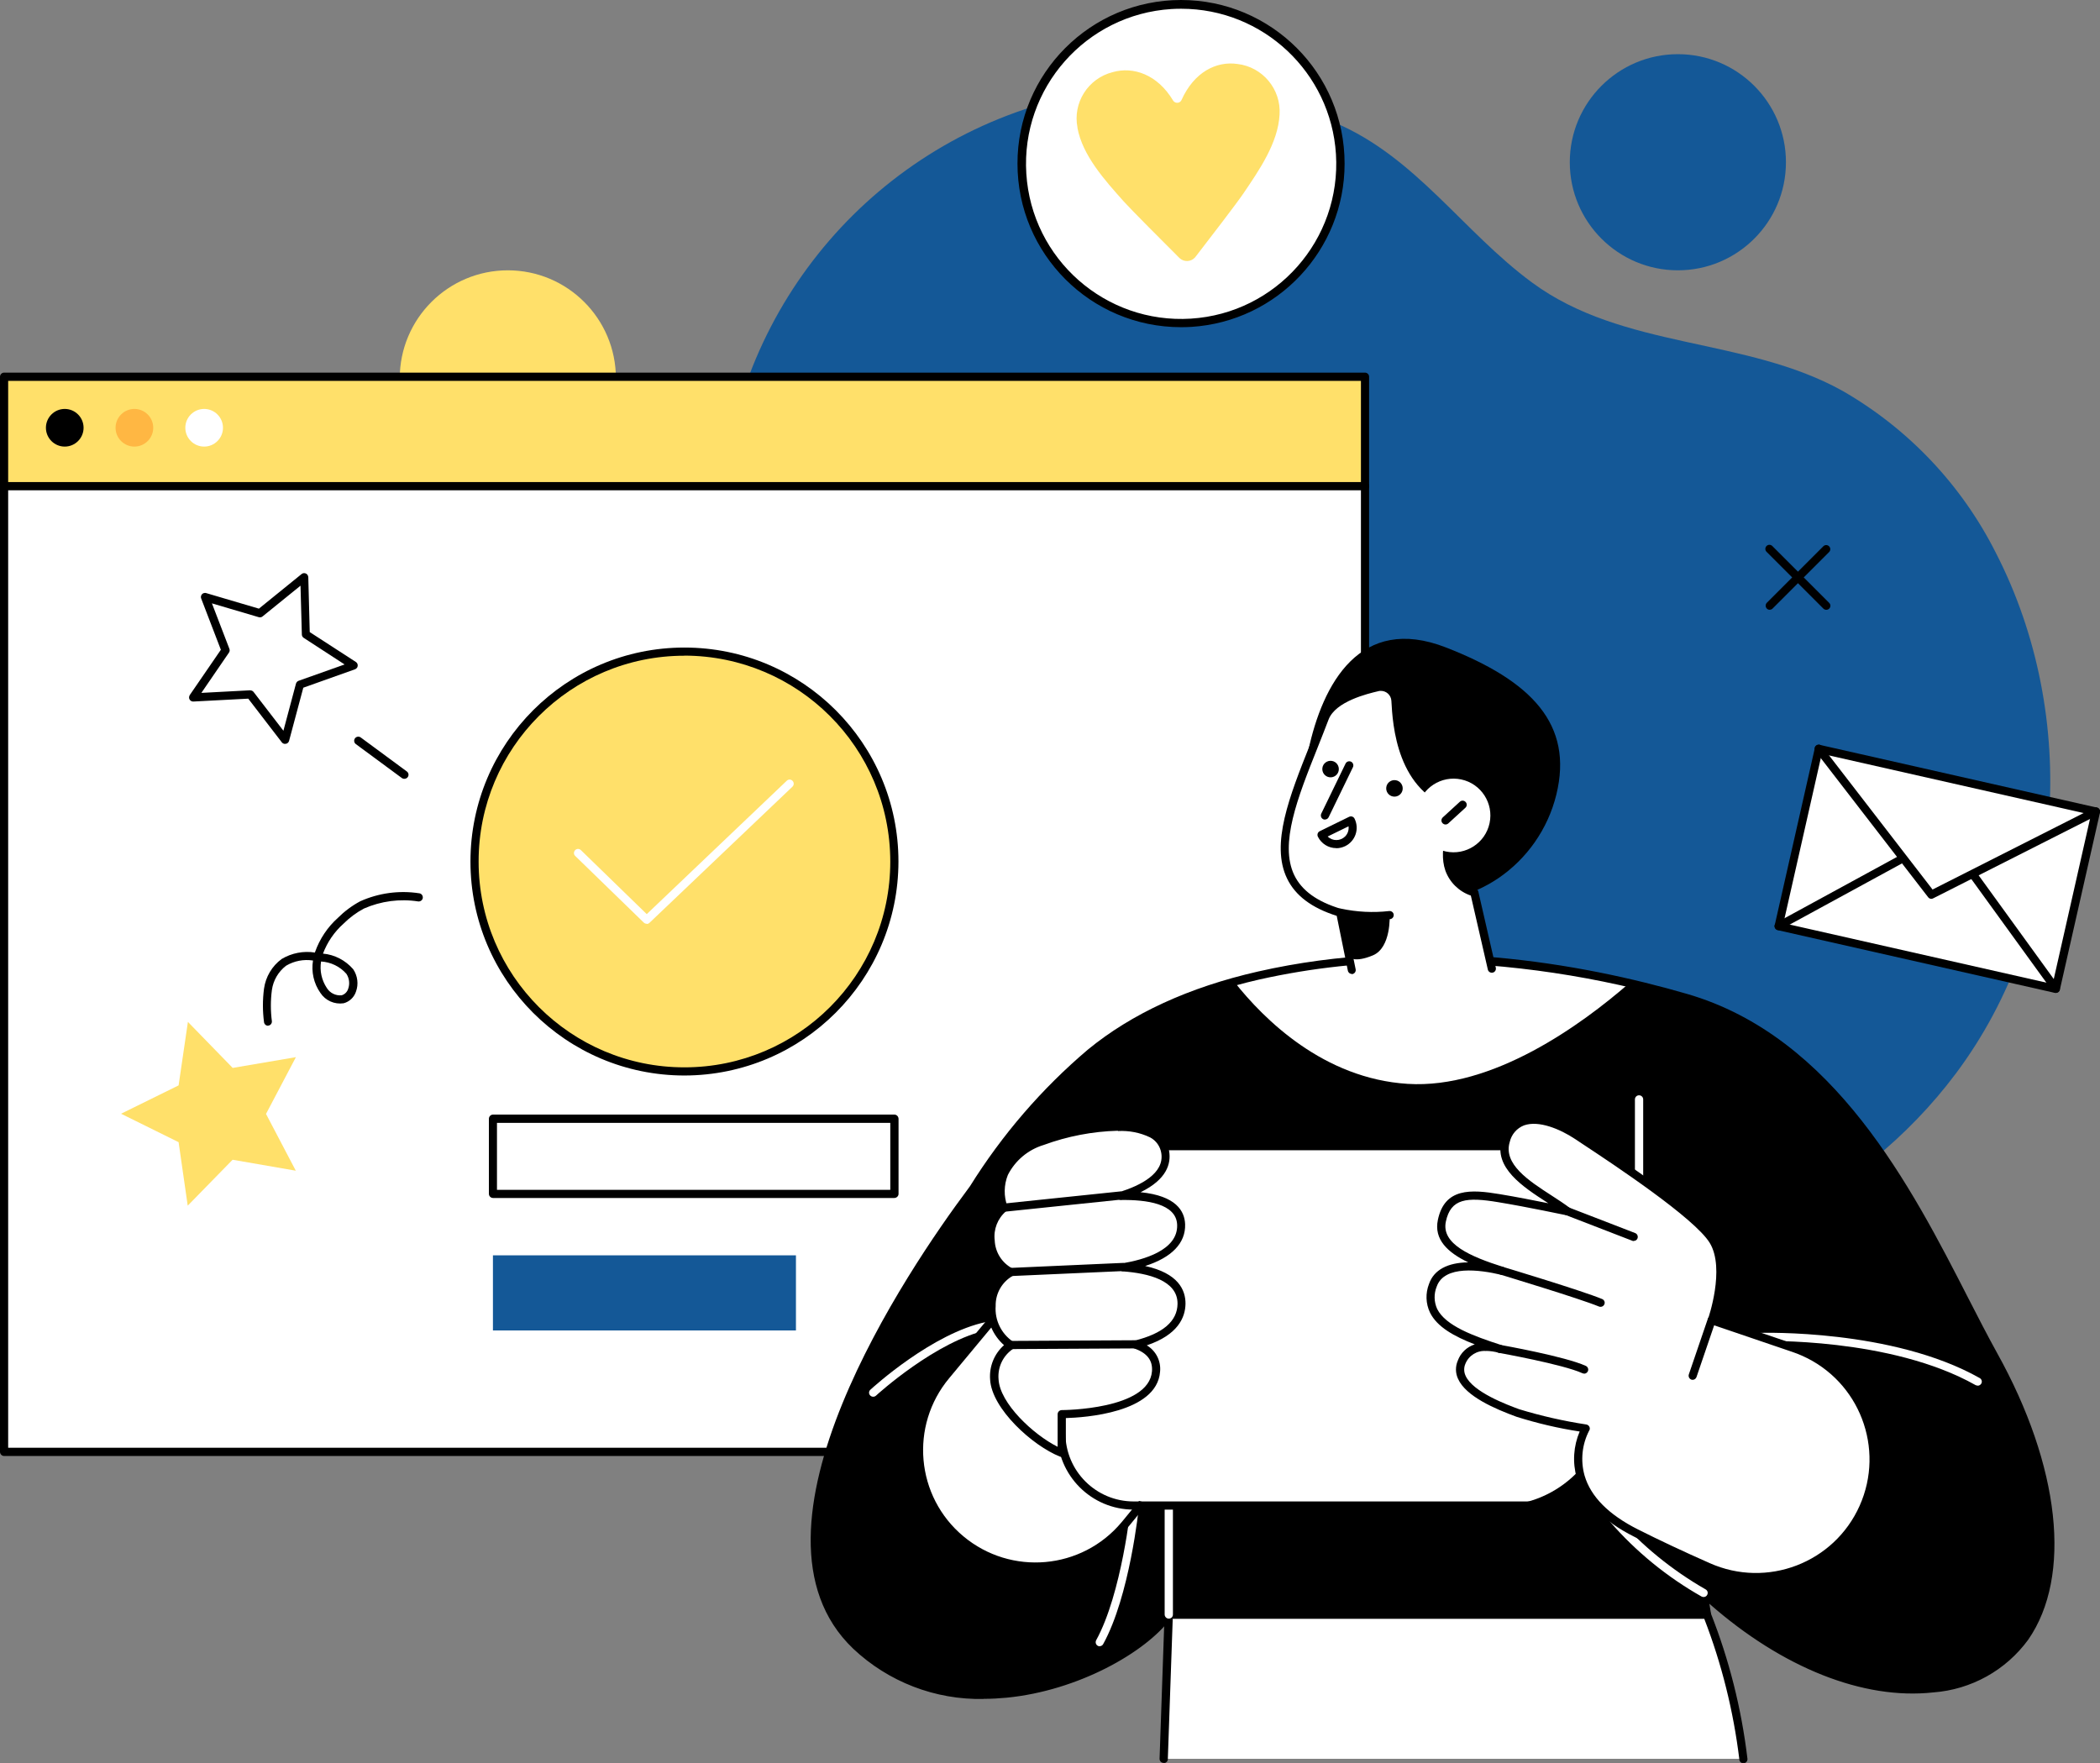 <?xml version="1.0" encoding="UTF-8"?><svg id="Layer_1" xmlns="http://www.w3.org/2000/svg" xmlns:xlink="http://www.w3.org/1999/xlink" viewBox="0 0 218.59 183.54"><rect x="0" y="0" width="218.59" height="183.54" fill="#808080" stroke="none"/><defs><style>.cls-1{fill:none;}.cls-2{clip-path:url(#clippath);}.cls-3{fill:#ffe06a;}.cls-4{fill:#fff;}.cls-5{fill:#ffb743;}.cls-6{fill:#145897;}</style><clipPath id="clippath"><rect class="cls-1" x="0" y=".06" width="218.59" height="183.46"/></clipPath></defs><g id="Group_4508"><g class="cls-2"><g id="Group_4507"><path id="Path_10262" class="cls-3" d="m64.11,39.39c0-6.21-5.04-11.25-11.25-11.25s-11.25,5.04-11.25,11.25c0,6.21,5.04,11.25,11.25,11.25h0c6.21,0,11.25-5.04,11.25-11.25"/><path id="Path_10263" class="cls-6" d="m96.33,101.42c-5.93-6.43-10.94-13.64-14.9-21.44-3.98-7.63-6.16-16.06-6.4-24.66.03-20.27,13.2-38.17,32.54-44.24,1.47-.45,2.96-.83,4.47-1.13,9.07-1.76,18.46-.78,26.96,2.84,8.39,3.58,13.31,11.35,20.47,16.62,9.51,7.01,22.22,5.64,32.34,11.29,6.85,3.94,12.39,9.8,15.94,16.85,8.73,16.99,7.39,38.77-4.17,54.21-10.02,13.38-26.29,20.95-42.79,21.91-2.92.17-5.85.13-8.76-.1-8.46-.61-16.68-3.08-24.07-7.23-11.76-6.63-22.44-15.04-31.63-24.93"/><rect id="Rectangle_2787" class="cls-4" x=".43" y="39.22" width="141.66" height="111.92"/><path id="Path_10711" class="cls-3" d="m.43,39.22h141.66v11.39H.43v-11.39Z"/><path id="Path_10264" d="m142.08,151.57H.43c-.23,0-.42-.19-.43-.42V39.22c0-.23.19-.43.42-.43h141.66c.23,0,.43.19.43.42h0v111.92c0,.23-.19.43-.43.43h0m-141.23-.85h140.81V39.65H.85v111.07Z"/><path id="Path_10265" d="m142.08,51.04H.43c-.23,0-.43-.19-.43-.43s.19-.43.43-.43h141.66c.24,0,.43.19.43.43s-.19.43-.43.43"/><path id="Path_10266" d="m8.7,44.53c0,1.08-.88,1.96-1.96,1.96-1.08,0-1.96-.88-1.96-1.96,0-1.08.88-1.96,1.96-1.96h0c1.08,0,1.96.88,1.96,1.96"/><path id="Path_10267" class="cls-4" d="m23.21,44.53c0,1.08-.88,1.96-1.96,1.96-1.08,0-1.96-.88-1.96-1.96,0-1.08.88-1.96,1.96-1.96h0c1.08,0,1.96.88,1.96,1.96"/><path id="Path_10268" class="cls-5" d="m15.95,44.53c0,1.08-.88,1.96-1.96,1.96-1.08,0-1.96-.88-1.96-1.96,0-1.08.88-1.96,1.96-1.96h0c1.08,0,1.96.88,1.96,1.96"/><path id="Path_10269" class="cls-3" d="m93.1,89.68c0,12.07-9.78,21.85-21.85,21.85s-21.85-9.78-21.85-21.85c0-12.07,9.78-21.85,21.85-21.85h0c12.07,0,21.85,9.78,21.85,21.85"/><path id="Path_10270" d="m71.25,111.96c-12.3,0-22.28-9.97-22.28-22.27s9.97-22.28,22.27-22.28,22.28,9.97,22.28,22.27c-.01,12.3-9.98,22.26-22.28,22.28m0-43.7c-11.83,0-21.43,9.6-21.42,21.43,0,11.83,9.6,21.43,21.43,21.42,11.83,0,21.43-9.6,21.42-21.43h0c-.01-11.83-9.6-21.41-21.43-21.43"/><path id="Path_10271" class="cls-4" d="m67.31,96.16c-.11,0-.22-.04-.3-.12l-7.14-6.94c-.17-.16-.17-.43,0-.6.16-.17.43-.17.6,0l6.85,6.66,14.59-13.9c.18-.16.44-.14.6.04.15.17.14.42-.01.58l-14.89,14.18c-.08.08-.18.12-.29.12"/><path id="Path_10272" d="m93.11,124.71h-41.79c-.23,0-.43-.19-.43-.43h0v-7.82c0-.23.19-.43.42-.43h41.79c.23,0,.42.19.43.43v7.82c0,.23-.19.42-.43.43m-41.37-.85h40.94v-6.97h-40.94v6.97Z"/><rect id="Rectangle_2789" class="cls-6" x="51.31" y="130.68" width="31.54" height="7.82"/><path id="Path_10273" d="m207.49,141.02c-6.17-11.07-14.09-31.94-31.98-37.14-14.35-4.17-30.11-5.6-44.48-2.32-6.38,1.29-12.38,4.04-17.52,8.04-4.76,4.05-8.86,8.81-12.17,14.11-.51.79-26.59,33.88-12.24,47.6,10.9,10.42,28.42,2.65,32.56-3.24h56.03l-.37-2.25c13.35,12.3,27.89,12.65,33.45,4.62,4.12-5.94,3.76-16.79-3.28-29.43"/><path id="Path_10274" class="cls-4" d="m146.52,112.83c8.89.56,18.13-6.18,23.08-10.49-12.69-2.93-26.15-3.62-38.57-.79-.86.2-1.71.41-2.56.65,3.12,3.95,9.32,10.08,18.05,10.63"/><path id="Path_10275" class="cls-4" d="m121.66,168.07h56.03c1.91,4.82,3.18,9.87,3.79,15.02h-60.35l.53-15.02Z"/><path id="Path_10276" d="m121.13,183.52c-.24,0-.43-.19-.43-.43,0,0,0,0,0,0l.52-15.02c0-.23.2-.41.43-.41h56.03c.17,0,.32.1.39.26,1.92,4.86,3.2,9.95,3.82,15.14.04.23-.12.45-.35.49-.23.04-.45-.12-.49-.35,0-.01,0-.03,0-.04-.61-5.01-1.83-9.93-3.65-14.64h-55.33l-.51,14.61c0,.23-.2.41-.42.41"/><path id="Path_10277" d="m102.39,176.86c-5.04.11-9.93-1.78-13.59-5.24-12.86-12.29,5.86-39.67,11.9-47.77.15-.2.25-.33.27-.37,3.33-5.34,7.46-10.14,12.26-14.21,4.58-3.76,10.54-6.5,17.7-8.13,16.99-3.87,33.68-.87,44.69,2.33,15.32,4.45,23.37,20.17,29.25,31.65,1.05,2.05,2.05,3.99,2.99,5.69,6.59,11.83,7.84,23.27,3.26,29.88-2.33,3.19-5.94,5.2-9.89,5.49-7.27.8-15.7-2.55-23.3-9.23l.17,1.05c.04.23-.12.45-.35.49-.02,0-.05,0-.07,0h-55.82c-2.61,3.51-9.62,7.51-17.08,8.24-.75.07-1.55.12-2.4.12m45.39-76.69c-5.6-.02-11.19.58-16.66,1.8-7.03,1.6-12.87,4.28-17.35,7.96-4.73,4.02-8.81,8.74-12.08,14.01-.03.04-.13.19-.31.42-5.94,7.96-24.35,34.84-12,46.65,4.13,3.82,9.74,5.61,15.32,4.89,7.35-.72,14.21-4.67,16.6-8.06.08-.11.21-.18.35-.18h55.53l-.29-1.76c-.04-.23.12-.45.35-.49.13-.02.26.02.36.11,7.65,7.05,16.23,10.63,23.54,9.83,3.7-.25,7.1-2.13,9.28-5.13,4.39-6.34,3.13-17.44-3.3-28.98-.95-1.71-1.95-3.65-3-5.71-5.8-11.34-13.76-26.87-28.73-31.22-8.96-2.65-18.25-4.04-27.6-4.12m-41.9,24.01c-.14,0-.27-.07-.35-.19-.11-.16-.1-.38.04-.53.14-.15.38-.18.55-.07.19.13.24.4.11.6-.05.07-.12.12-.2.16-.05.02-.1.03-.15.03m-.38-.6l.38.18-.38-.18Z"/><path id="Path_10278" class="cls-4" d="m170.6,130.53c-.23,0-.42-.19-.42-.43v-15.65c0-.24.19-.43.43-.43s.43.19.43.43h0v15.65c0,.23-.19.42-.42.43"/><path id="Path_10279" class="cls-4" d="m177.32,166.25c-.07,0-.14-.02-.2-.05-3.59-2.03-6.81-4.66-9.52-7.77-.15-.18-.13-.45.05-.6.18-.15.45-.13.6.05,2.65,3.01,5.79,5.57,9.28,7.57.21.11.29.37.17.58-.07.14-.22.22-.37.22"/><path id="Path_10280" class="cls-4" d="m90.89,145.4c-.23,0-.43-.19-.43-.42,0-.12.05-.23.14-.31.26-.24,6.46-5.9,12.09-7.06.23-.05.45.1.5.33s-.1.45-.33.5c-5.4,1.11-11.62,6.79-11.68,6.85-.08.07-.18.11-.29.11"/><path id="Path_10281" class="cls-4" d="m114.47,171.38c-.23,0-.42-.19-.42-.43,0-.07.02-.14.05-.2,2.67-4.85,3.62-13.98,3.62-14.07.02-.23.23-.4.46-.38,0,0,0,0,0,0,.23.02.4.23.38.46,0,0,0,0,0,0-.04.38-.97,9.39-3.73,14.39-.07.14-.22.22-.37.22"/><path id="Path_10282" class="cls-4" d="m205.85,144.24c-.07,0-.15-.02-.21-.05-8.86-5-22.22-4.59-22.35-4.59-.23,0-.43-.17-.44-.41,0-.23.17-.43.41-.44h0c.14,0,13.73-.42,22.8,4.7.21.11.29.37.18.57-.08.14-.22.23-.38.23"/><path id="Path_10283" d="m136.19,78.16c-1.49,6.97,2.95,13.83,9.91,15.32,6.97,1.49,14.11-3.45,15.9-10.76s-2.56-11.84-11.49-15.32-12.84,3.78-14.33,10.75"/><path id="Path_10284" class="cls-4" d="m155.63,102.25l-2.15-9.36c-5.57-2-1.26-8.94-1.26-8.94-5.97-1.23-6.76-7.59-6.95-11.03-.04-.84-.76-1.49-1.61-1.45-.09,0-.18.02-.27.04-1.93.46-4.77,1.33-5.49,3.23-3.36,8.89-8.1,17.34,1.6,20.26l1.65,8.1,14.48-.85Z"/><path id="Path_10285" d="m140.72,101.39c-.2,0-.38-.14-.42-.34l-1.16-5.71c-2.62-.83-4.31-2.11-5.17-3.89-1.73-3.58.26-8.58,2.37-13.88.39-.97.79-1.98,1.16-2.97.79-2.08,3.68-2.99,5.79-3.49,1.05-.25,2.1.4,2.35,1.45.03.11.04.23.05.35.35,6.32,2.51,9.8,6.61,10.64.23.05.38.27.33.5-.01.05-.03.1-.06.14-.02.04-2.21,3.6-1.32,6.16.4,1.05,1.28,1.85,2.36,2.16.14.05.24.16.27.3l1.82,7.93c.05.23-.09.46-.32.51-.23.05-.46-.09-.51-.32h0l-1.77-7.7c-1.23-.42-2.21-1.38-2.65-2.6-.81-2.34.5-5.22,1.11-6.38-6.2-1.68-6.6-8.88-6.73-11.29-.03-.61-.55-1.07-1.15-1.04-.07,0-.14.01-.2.03-1.11.26-4.47,1.06-5.19,2.96-.38,1-.78,2.01-1.17,2.99-2.04,5.12-3.96,9.95-2.4,13.2.78,1.61,2.38,2.77,4.89,3.52.15.05.26.17.29.32l1.21,5.96c.05.23-.1.45-.33.5-.03,0-.06,0-.09,0"/><path id="Path_10286" d="m142.94,95.79c-1.18,0-2.37-.12-3.52-.37-.23-.05-.37-.28-.32-.51.05-.22.27-.36.49-.32,1.64.35,3.33.44,5,.25.23-.03.45.13.48.36s-.13.45-.36.48h0c-.59.07-1.18.11-1.78.1"/><path id="Path_10287" d="m140.43,99.64s.56.62,2.48-.19,1.74-4.19,1.74-4.19l-5.15-.26.93,4.63Z"/><path id="Path_10288" class="cls-4" d="m155.05,85.69c-.44,2.07-2.48,3.39-4.55,2.95-2.07-.44-3.39-2.48-2.95-4.55s2.48-3.39,4.55-2.95c0,0,0,0,0,0,2.07.44,3.39,2.48,2.95,4.55"/><path id="Path_10289" d="m150.47,85.83c-.23,0-.43-.19-.43-.42,0-.12.05-.23.14-.32l1.78-1.63c.17-.16.44-.15.6.03.16.17.15.44-.03.6h0l-1.78,1.63c-.08.07-.18.11-.29.11"/><path id="Path_10291" d="m137.91,85.32c-.23,0-.42-.19-.42-.43,0-.06.01-.13.04-.19l2.53-5.21c.1-.21.36-.3.57-.2s.3.36.2.57h0l-2.53,5.21c-.07.15-.22.24-.38.24"/><path id="Path_10292" d="m146,82.2c-.07.47-.51.79-.98.72-.47-.07-.79-.51-.72-.98.07-.47.51-.79.98-.72s.79.51.72.98h0"/><path id="Path_10293" d="m139.35,80.19c-.07.47-.51.79-.98.72-.47-.07-.79-.51-.72-.98.07-.47.51-.79.98-.72s.79.51.72.98h0"/><path id="Path_10297" d="m139.09,88.29c-.81,0-1.55-.46-1.91-1.19-.1-.21-.02-.47.19-.57,0,0,0,0,0,0l3.06-1.5c.21-.1.47-.02.57.2.52,1.06.08,2.33-.97,2.85-.29.14-.61.22-.93.22m-.9-1.22c.5.5,1.31.49,1.81,0,.28-.28.41-.67.36-1.06l-2.17,1.06Z"/><path id="Path_10298" class="cls-4" d="m106.62,133.4l-8.14,9.8c-4.26,5.16-3.53,12.8,1.63,17.06,5.16,4.26,12.8,3.53,17.06-1.63l10.51-12.83-21.06-12.39Z"/><path id="Path_10299" d="m107.78,163.48c-6.93-.01-12.53-5.64-12.52-12.57,0-2.92,1.03-5.75,2.9-7.99l8.14-9.8c.13-.16.36-.2.54-.1l21.07,12.4c.2.12.27.38.15.58-.01.02-.02.04-.04.05l-10.52,12.83c-2.11,2.58-5.16,4.21-8.47,4.53-.42.04-.84.06-1.25.06m-1.06-29.53l-7.91,9.52c-4.14,4.95-3.49,12.33,1.47,16.47s12.33,3.49,16.47-1.47c.03-.04.06-.08.1-.12l10.2-12.44-20.33-11.96Z"/><path id="Path_10300" class="cls-4" d="m121.66,168.5c-.23,0-.42-.19-.43-.42v-24.26c0-.24.19-.43.43-.43s.43.19.43.43h0v24.26c0,.23-.19.42-.43.42"/><path id="Path_10301" class="cls-4" d="m121.84,156.73h34.17c6.28,0,11.37-5.09,11.37-11.37h0v-14.68c0-6.28-5.09-11.37-11.37-11.37h-34.17c-6.28,0-11.37,5.09-11.37,11.37v14.68c0,6.28,5.09,11.37,11.37,11.37"/><path id="Path_10302" d="m159.85,157.15h-41.85c-4.39,0-7.94-3.56-7.95-7.95v-22.36c0-4.39,3.56-7.94,7.95-7.95h41.85c4.39,0,7.94,3.56,7.95,7.95v22.36c0,4.39-3.56,7.94-7.95,7.95m-41.85-37.41c-3.92,0-7.1,3.18-7.1,7.1v22.36c0,3.92,3.18,7.1,7.1,7.1h41.85c3.92,0,7.1-3.18,7.1-7.1v-22.36c0-3.92-3.18-7.1-7.1-7.1h-41.85Z"/><path id="Path_10304" class="cls-4" d="m186.7,140.34l-8.52-2.9s1.9-5.37.14-8.27-11.48-9.18-14.14-10.96-6.43-2.79-7.44.54,3.9,5.41,6.4,7.34c0,0-4.08-.86-7.11-1.37s-5.33-.58-5.95,2.35c-.57,2.72,2.87,4.14,6.23,5.21-2.43-.57-6.29-1.04-7.17,1.51-1.28,3.69,2.76,5.26,6.99,6.63-.85-.24-3.18-.69-4.02,1.39-1.03,2.56,3.4,4.38,5.85,5.28,2.32.71,4.68,1.25,7.08,1.61,0,0-3.79,6.35,5.24,10.89,2.44,1.23,5.02,2.42,7.48,3.52,6.18,2.75,13.41-.02,16.17-6.19,2.75-6.18-.02-13.41-6.19-16.17-.34-.15-.69-.29-1.04-.41"/><path id="Path_10305" d="m182.76,164.6c-1.78,0-3.54-.38-5.16-1.1-2.76-1.23-5.29-2.42-7.5-3.53-3.26-1.64-5.28-3.71-5.98-6.14-.45-1.59-.34-3.29.31-4.81-2.23-.34-4.44-.86-6.59-1.54-2.21-.81-5.25-2.11-6.07-3.94-.28-.6-.29-1.29-.03-1.89.29-.81.95-1.44,1.77-1.7-2.14-.83-3.92-1.81-4.66-3.31-.45-.94-.48-2.02-.1-2.99.5-1.45,1.92-2.21,4.08-2.24-2.15-1.03-3.59-2.39-3.16-4.42.7-3.35,3.44-3.18,6.43-2.68,1.65.27,3.62.66,5.07.95l-.14-.09c-2.49-1.61-5.59-3.62-4.7-6.54.25-1.05,1.01-1.9,2.02-2.28,2.29-.82,5.22.95,6.07,1.51l.75.5c3.55,2.35,11.85,7.85,13.52,10.6,1.57,2.59.44,6.88.03,8.22l8.12,2.76c6.62,2.25,10.17,9.44,7.92,16.07-1.75,5.14-6.57,8.59-12,8.59m-28.06-23.96c-.94-.08-1.82.46-2.17,1.34-.17.39-.16.84.02,1.23.76,1.72,4.39,3.05,5.58,3.49,2.29.7,4.63,1.23,6.99,1.59.23.04.39.25.36.48,0,.05-.03.11-.06.15-.75,1.45-.92,3.12-.48,4.69.64,2.19,2.51,4.07,5.55,5.6,2.2,1.11,4.71,2.29,7.47,3.51,5.96,2.66,12.95-.01,15.61-5.97,2.66-5.96-.01-12.95-5.97-15.61-.33-.15-.67-.28-1.02-.4l-8.52-2.9c-.22-.08-.34-.32-.27-.54,0,0,0,0,0,0,.02-.05,1.81-5.22.18-7.91-1.57-2.58-10.07-8.21-13.27-10.32l-.75-.5c-1.57-1.04-3.78-1.96-5.31-1.42-.75.29-1.31.94-1.49,1.73-.7,2.3,1.98,4.04,4.35,5.57.7.45,1.35.88,1.91,1.3.19.14.22.41.08.6-.1.13-.27.19-.43.16-.04,0-4.1-.87-7.1-1.36-3.3-.55-4.95-.39-5.46,2.02-.49,2.33,2.57,3.64,5.94,4.71.23.07.35.3.29.53-.06.22-.29.35-.51.29-2.15-.51-5.88-1.03-6.67,1.23-.31.75-.29,1.6.05,2.34.88,1.75,3.77,2.81,6.67,3.75.22.07.35.31.28.53-.07.22-.3.35-.53.28-.43-.13-.88-.19-1.33-.2"/><path id="Path_10306" d="m170.05,129.19c-.05,0-.1,0-.15-.03l-6.91-2.67c-.22-.08-.33-.33-.25-.55.08-.22.33-.33.55-.25,0,0,0,0,0,0l6.91,2.67c.22.08.33.33.25.55-.06.17-.22.27-.4.27"/><path id="Path_10307" d="m166.6,136.04c-.06,0-.11-.01-.16-.03-2.06-.85-10.17-3.29-10.25-3.32-.22-.07-.35-.3-.28-.53.07-.22.3-.35.53-.28h0c.33.1,8.23,2.48,10.33,3.35.22.09.32.34.23.55-.07.16-.22.26-.39.26"/><path id="Path_10308" d="m164.89,142.99c-.06,0-.12-.01-.18-.04-2.05-.93-8.59-2.1-8.65-2.11-.23-.04-.39-.26-.34-.49.04-.23.26-.39.49-.34.27.05,6.71,1.2,8.86,2.18.21.1.31.35.21.56-.07.15-.22.25-.39.25"/><path id="Path_10309" d="m176.2,143.64s-.09,0-.14-.02c-.22-.08-.34-.32-.27-.54,0,0,0,0,0,0l1.97-5.77c.05-.23.28-.37.51-.32.23.05.37.28.32.51,0,.03-.02.05-.03.08l-1.97,5.77c-.06.17-.22.29-.4.29"/><path id="Path_10310" class="cls-4" d="m122.95,135.71c.04-2.74-3.16-3.6-6.09-3.81,2.52-.42,6.15-1.52,6.06-4.43-.08-2.57-3.45-3.05-6.28-3,2.42-.76,5.02-2.14,4.63-4.53-.71-4.34-9.76-2.34-12.81-1.15-6,2.33-4.02,6.95-4.02,6.95-1,.83-1.5,2.11-1.35,3.4.06,1.4.86,2.65,2.1,3.29-1.26.71-2.04,2.06-2.01,3.51-.11,1.63.67,3.2,2.04,4.09-1.18.78-1.85,2.14-1.74,3.56.15,2.95,4.4,6.64,7,7.66v-4.04s9.46.02,9.81-4.43c.1-1.35-.82-2.56-2.15-2.82,2.43-.6,4.77-1.81,4.8-4.24"/><path id="Path_10311" d="m110.48,151.66c-.05,0-.11-.01-.15-.03-2.82-1.11-7.11-4.97-7.27-8.03-.1-1.35.43-2.67,1.45-3.57-1.17-1.03-1.81-2.54-1.74-4.1-.03-1.36.58-2.65,1.64-3.5-1.04-.77-1.68-1.98-1.74-3.28-.13-1.32.33-2.63,1.28-3.56-.37-1.19-.31-2.46.16-3.62.85-1.73,2.37-3.03,4.21-3.59,2.45-.95,8.81-2.46,11.79-.76.85.45,1.44,1.28,1.59,2.24.2,1.25-.22,2.91-2.98,4.25,3.7.37,4.59,1.96,4.64,3.34.06,1.96-1.4,3.46-4.16,4.34,3.44.75,4.21,2.49,4.2,3.93-.02,1.4-.76,3.23-4.03,4.33.96.57,1.5,1.65,1.38,2.76-.34,4.27-7.89,4.76-9.81,4.81v3.63c0,.23-.19.42-.43.43m5.85-33.97c-2.64.07-5.24.57-7.72,1.48-1.62.49-2.96,1.61-3.73,3.12-.42,1.05-.44,2.21-.05,3.27.08.19.02.4-.15.52-.87.75-1.31,1.88-1.17,3.02.05,1.24.75,2.35,1.85,2.93.22.09.31.34.22.56-.04.09-.11.17-.2.21-1.12.64-1.8,1.84-1.77,3.13-.11,1.47.58,2.89,1.81,3.72.21.11.29.37.18.57-.04.07-.1.13-.17.17-1.05.7-1.63,1.91-1.52,3.17.13,2.5,3.61,5.76,6.15,7.03v-3.39c0-.23.19-.43.43-.43h0c.14,0,9.07-.04,9.39-4.04.09-1.14-.52-1.92-1.86-2.38-.22-.08-.34-.32-.26-.54.05-.14.16-.24.3-.27,2.95-.73,4.46-2.02,4.48-3.83.03-2.45-3.08-3.19-5.7-3.38-.23-.01-.41-.22-.4-.45.01-.2.16-.36.36-.39,2.17-.36,5.79-1.35,5.7-4-.07-2.22-3.21-2.63-5.85-2.59-.21,0-.4-.15-.43-.36-.03-.21.09-.41.29-.47,2.17-.68,4.68-1.94,4.34-4.05-.11-.7-.54-1.31-1.17-1.64-1.04-.5-2.19-.72-3.34-.66"/><path id="Path_10312" d="m104.44,126.15c-.23,0-.43-.19-.43-.42,0-.22.17-.4.38-.43l12.2-1.27c.23-.02.44.15.47.38s-.15.44-.38.47l-12.2,1.27h-.04"/><path id="Path_10313" d="m105.19,132.84c-.23,0-.43-.18-.43-.42,0-.23.18-.43.42-.43l11.67-.52c.23-.01.43.17.44.41s-.17.43-.41.44l-11.67.52h-.02"/><path id="Path_10314" d="m105.22,140.45c-.23,0-.43-.19-.43-.43s.19-.43.43-.43l12.93-.07c.24,0,.43.19.43.42s-.19.43-.42.43l-12.93.07h0Z"/><rect id="Rectangle_2790" class="cls-4" x="192.19" y="75.66" width="18.92" height="29.57" transform="translate(68.86 267.11) rotate(-77.23)"/><path id="Path_10315" d="m213.99,103.36s-.06,0-.09,0l-28.85-6.53c-.23-.05-.37-.28-.32-.51,0,0,0,0,0,0l4.18-18.46c.05-.23.28-.37.51-.32,0,0,0,0,0,0l28.85,6.53c.23.05.37.28.32.51,0,0,0,0,0,0l-4.18,18.46c-.04.19-.22.33-.42.33m-28.35-7.27l28.02,6.34,3.99-17.63-28.02-6.34-3.99,17.63Z"/><path id="Path_10316" d="m201.04,93.57c-.13,0-.26-.06-.34-.17l-11.73-15.2c-.14-.19-.11-.45.08-.6.19-.14.45-.11.6.08l11.51,14.92,16.81-8.51c.21-.11.47-.02.57.19.11.21.02.47-.19.57l-17.13,8.67c-.06.03-.13.05-.19.05"/><path id="Path_10317" d="m213.99,103.36c-.14,0-.26-.07-.34-.18l-8.57-11.83c-.14-.19-.1-.46.09-.59.19-.14.46-.1.59.09l8.57,11.83c.14.19.1.46-.09.59-.07.05-.16.08-.25.08"/><path id="Path_10318" d="m185.14,96.83c-.23,0-.43-.19-.43-.42,0-.16.09-.3.23-.38l12.77-6.96c.2-.12.46-.05.58.16s.05.46-.16.58c0,0-.01,0-.02,0l-12.77,6.96c-.06.03-.13.05-.2.05"/><path id="Path_10319" class="cls-4" d="m139.49,16.03c.57,9.14-6.37,17.01-15.51,17.58-9.14.57-17.01-6.37-17.58-15.51-.57-9.14,6.37-17.01,15.51-17.58,0,0,0,0,0,0,9.14-.57,17.01,6.37,17.58,15.51,0,0,0,0,0,0"/><path id="Path_10320" d="m122.94,34.06c-9.41,0-17.03-7.62-17.03-17.03C105.9,7.63,113.53,0,122.93,0c9.41,0,17.03,7.62,17.03,17.03,0,8.99-6.98,16.43-15.96,17-.36.02-.72.03-1.07.03m.02-33.15c-.34,0-.68.01-1.02.03-8.9.56-15.66,8.23-15.1,17.13.56,8.9,8.23,15.66,17.13,15.1,8.9-.56,15.66-8.23,15.1-17.13-.54-8.5-7.59-15.13-16.11-15.13"/><path id="Path_10321" class="cls-3" d="m112.15,13.3c.53,2.9,2.86,5.47,4.82,7.67.8.89,4.17,4.26,5.8,5.89.45.43,1.17.42,1.6-.04.02-.02.04-.05.06-.07,1.41-1.82,4.31-5.6,4.98-6.59,1.65-2.43,3.63-5.29,3.78-8.23.17-2.64-1.76-4.96-4.38-5.27-2.2-.32-4.52.84-5.83,3.76-.12.25-.42.35-.67.23-.08-.04-.15-.1-.2-.18-1.63-2.73-4.16-3.57-6.29-2.96-2.57.65-4.18,3.2-3.66,5.79"/><path id="Path_10322" class="cls-4" d="m31.66,60.1l-4.62,3.74-5.7-1.68,2.13,5.55-3.36,4.9,5.94-.31,3.62,4.71,1.54-5.74,5.6-1.99-4.99-3.23-.16-5.94Z"/><path id="Path_10323" d="m29.67,77.44c-.13,0-.26-.06-.34-.17l-3.49-4.54-5.71.3c-.23.01-.43-.16-.45-.4,0-.09.02-.19.07-.27l3.24-4.72-2.05-5.34c-.08-.22.03-.47.25-.55.09-.03.18-.04.27-.01l5.49,1.62,4.44-3.6c.18-.15.45-.12.6.06.06.07.09.16.1.26l.15,5.72,4.8,3.11c.2.13.25.39.13.59-.05.08-.13.14-.21.17l-5.39,1.92-1.48,5.53c-.04.16-.17.28-.33.31-.03,0-.06,0-.08,0m-3.62-5.56c.13,0,.26.06.34.17l3.1,4.03,1.31-4.91c.04-.13.14-.24.27-.29l4.79-1.7-4.26-2.77c-.12-.08-.19-.21-.19-.35l-.14-5.08-3.95,3.2c-.11.09-.25.12-.39.08l-4.88-1.44,1.82,4.74c.05.13.03.28-.05.39l-2.87,4.19,5.08-.27h.02"/><path id="Path_10324" class="cls-3" d="m19.56,106.38l-.97,6.61-5.99,2.95,5.99,2.96.95,6.61,4.67-4.78,6.58,1.14-3.1-5.91,3.11-5.91-6.58,1.12-4.66-4.79Z"/><path id="Path_10325" d="m27.9,106.78c-.22,0-.4-.17-.42-.39-.15-1.15-.15-2.31,0-3.46.17-1.24.83-2.36,1.84-3.1,1.04-.62,2.27-.86,3.46-.67,0-.02.01-.05.02-.07.48-1.35,1.29-2.57,2.36-3.53.69-.69,1.48-1.28,2.34-1.74,1.92-.86,4.05-1.15,6.13-.83.23.02.4.23.38.47-.02.23-.23.4-.47.38-1.92-.3-3.88-.04-5.66.74-.79.42-1.51.96-2.14,1.59-.95.85-1.67,1.91-2.12,3.1,1.22.11,2.34.7,3.14,1.62.47.69.58,1.57.29,2.35-.2.59-.68,1.04-1.28,1.2-.95.14-1.9-.28-2.42-1.08-.69-.98-.96-2.19-.77-3.37-.97-.15-1.96.04-2.8.54-.81.62-1.34,1.53-1.48,2.54-.14,1.07-.14,2.16,0,3.24.02.23-.15.44-.39.46,0,0,0,0,0,0h-.04m5.55-6.68c-.16.96.06,1.95.6,2.76.33.53.93.82,1.54.76.32-.09.58-.35.68-.67.19-.52.12-1.1-.18-1.56-.67-.77-1.63-1.23-2.65-1.29"/><path id="Path_10326" d="m42.09,81.08c-.09,0-.18-.03-.25-.08l-4.8-3.54c-.19-.14-.23-.41-.09-.6.14-.19.41-.23.6-.09l4.8,3.54c.19.14.23.41.09.59-.08.11-.21.17-.34.17"/><path id="Path_10327" class="cls-6" d="m185.9,16.89c0-6.21-5.04-11.25-11.25-11.25-6.21,0-11.25,5.04-11.25,11.25s5.04,11.25,11.25,11.25h0c6.21,0,11.25-5.04,11.25-11.25"/><path id="Path_10328" d="m190.1,63.48c-.11,0-.22-.04-.3-.12l-5.9-5.9c-.18-.16-.19-.42-.04-.6.16-.18.42-.19.6-.04.01.01.02.02.04.04l5.9,5.9c.17.17.17.43,0,.6-.08.08-.19.12-.3.12"/><path id="Path_10329" d="m184.21,63.48c-.23,0-.42-.19-.42-.43,0-.11.04-.22.12-.3l5.9-5.9c.18-.16.44-.14.6.04.14.16.14.4,0,.56l-5.9,5.9c-.08.08-.19.13-.3.12"/></g></g></g></svg>